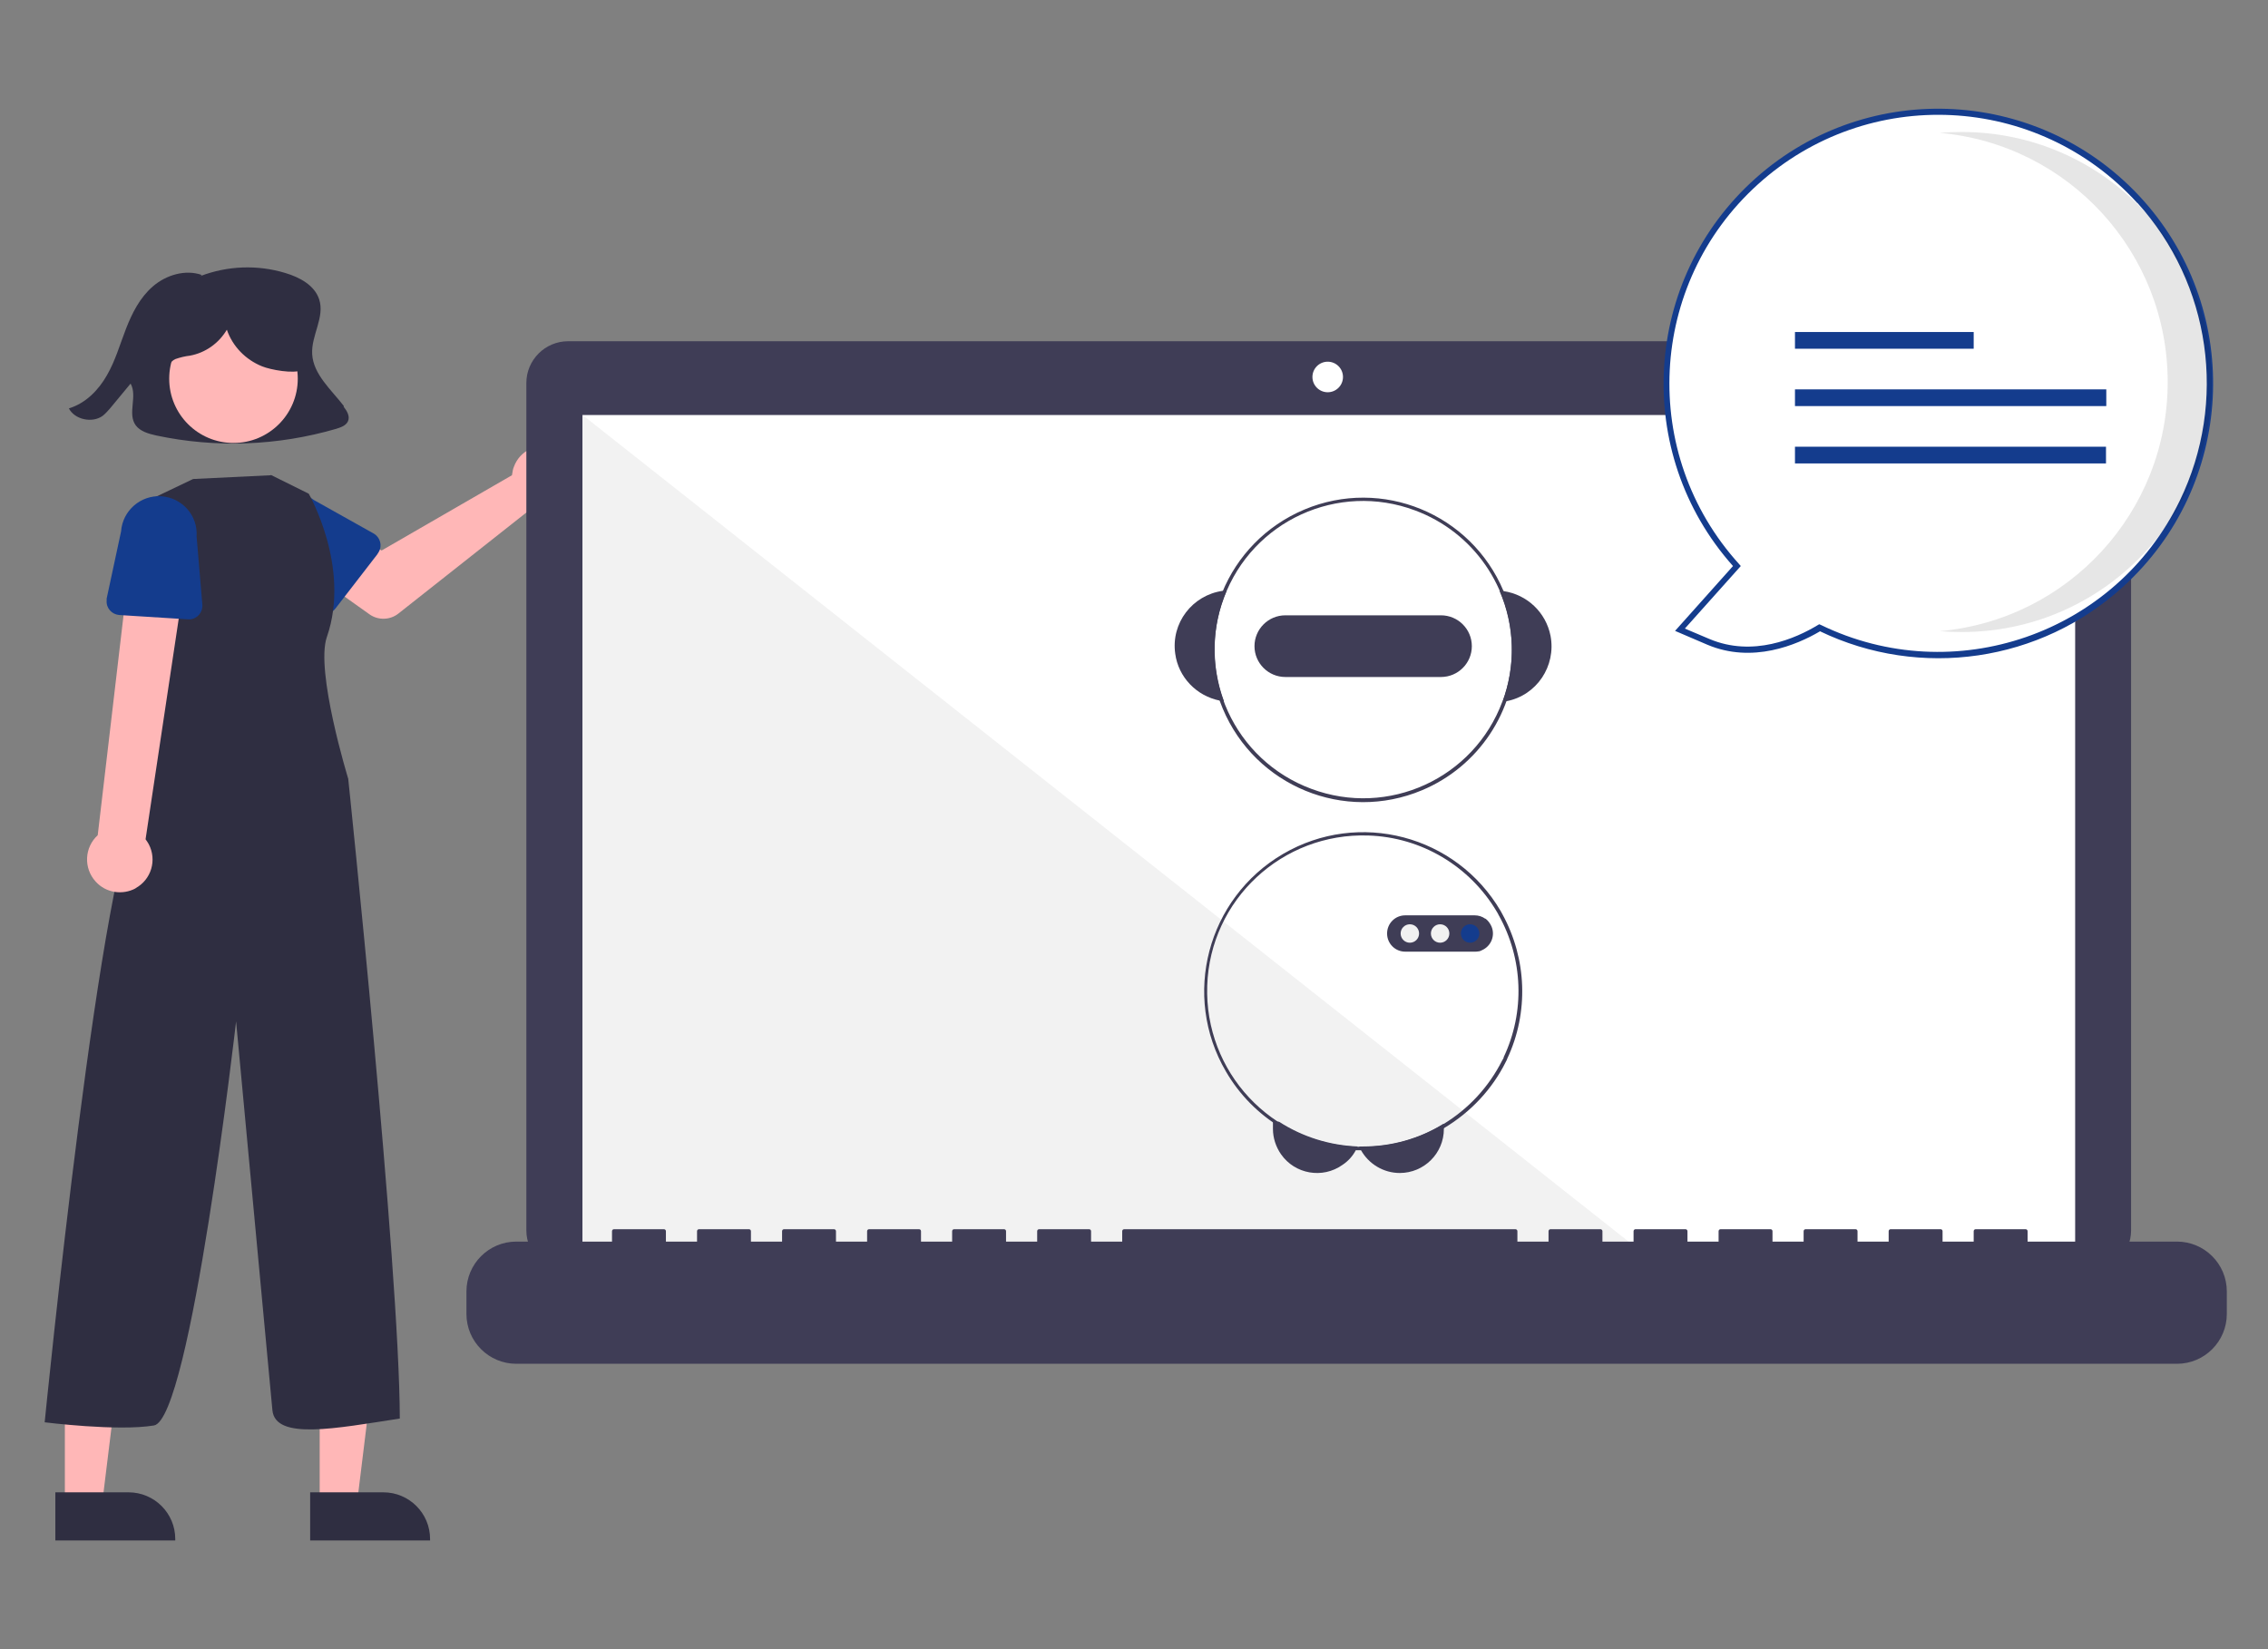 <?xml version="1.0" encoding="UTF-8"?>
<svg id="_レイヤー_1" xmlns="http://www.w3.org/2000/svg" version="1.1" viewBox="0 0 786.8 572.3">
  <rect x="0" y="0" width="786.8" height="572.3" fill="#808080" stroke="none"/>
  <!-- Generator: Adobe Illustrator 29.2.1, SVG Export Plug-In . SVG Version: 2.1.0 Build 116)  -->
  <defs>
    <style>
      .st0 {
        fill: #f1f1f1;
      }

      .st1 {
        fill: #f2f2f2;
      }

      .st1, .st2 {
        isolation: isolate;
      }

      .st2 {
        opacity: .1;
      }

      .st3 {
        fill: #2f2e41;
      }

      .st4 {
        fill: #3f3d56;
      }

      .st5 {
        fill: #fff;
      }

      .st6 {
        fill: #ffb7b7;
      }

      .st7 {
        fill: #143c8d;
      }
    </style>
  </defs>
  <path class="st3" d="M119.3,140.9c-4.4-5.7-10.6-11-11-18-.4-6.5,4.5-12.9,2.4-19.1-1.6-4.8-6.7-7.6-11.8-9.1-9.6-2.9-20-2.5-29.4,1.1l.5-.4c-5.7-2-12.4,0-17,4-4.5,3.9-7.2,9.3-9.3,14.7-2.1,5.4-3.7,11.1-6.6,16.1-2.9,5.1-7.3,9.7-13.2,11.5,2,3.9,8.1,5.2,11.7,2.6.9-.7,1.7-1.6,2.5-2.5,2.4-2.9,4.8-5.8,7.2-8.7,2.5,4.4-1.2,10.4,1.8,14.5,1.6,2.1,4.4,2.9,7.1,3.5,20.7,4.4,42.1,3.6,62.4-2.3,1.6-.5,3.4-1.1,4.1-2.6.8-1.7-.3-3.6-1.5-5.1Z"/>
  <path class="st6" d="M177.9,163.2c-.1.6-.2,1.1-.3,1.7l-45.2,26.1-11-6.3-11.7,15.3,18.4,13.1c3,2.2,7.2,2.1,10.1-.2l46.6-36.8c5.7,2.1,12.1-.8,14.2-6.5s-.8-12.1-6.5-14.2c-5.7-2.1-12.1.8-14.2,6.5-.2.4-.3.9-.4,1.3Z"/>
  <path class="st7" d="M131,192.2l-14.6,18.9c-1.6,2.1-4.6,2.5-6.6.9-.2-.1-.4-.3-.5-.5l-16.5-17.2c-5.7-4.5-6.7-12.7-2.3-18.5,4.5-5.7,12.7-6.7,18.4-2.3l20.7,11.6c2.3,1.3,3.1,4.2,1.8,6.4-.1.2-.2.4-.4.6h0Z"/>
  <polygon class="st6" points="110.9 522 123.8 522 129.9 472.3 110.9 472.3 110.9 522"/>
  <path class="st3" d="M107.6,517.8h25.4s0,0,0,0c8.9,0,16.2,7.2,16.2,16.2v.5h-41.6s0-16.7,0-16.7Z"/>
  <polygon class="st6" points="22.5 522 35.4 522 41.5 472.3 22.5 472.3 22.5 522"/>
  <path class="st3" d="M19.2,517.8h25.4s0,0,0,0c8.9,0,16.2,7.2,16.2,16.2v.5H19.2s0-16.7,0-16.7Z"/>
  <circle class="st6" cx="81" cy="131.4" r="22.3"/>
  <path class="st3" d="M94,164.8l13.1,6.5s14.7,25.5,6.3,49.7c-4.1,11.7,7.4,49.2,7.4,49.2,0,0,17.8,169.6,17.9,222-22.2,3.4-43.2,7.6-44.2-2.9s-12.6-134.9-12.6-134.9c0,0-15.8,138.1-28.5,140.2-12.6,2.1-37.9-1.1-37.9-1.1,0,0,20-202.3,33.7-214.9l2.1-10.5v-94.4c0,0,15.7-7.5,15.7-7.5l26.9-1.3Z"/>
  <path class="st6" d="M47,308.2c5.5-3,7.5-9.8,4.6-15.3-.3-.6-.7-1.1-1.1-1.7l15.3-101.8-20-1-11.9,101.4c-4.6,4.2-5,11.4-.7,16.1,3.5,3.9,9.3,4.8,13.9,2.3h0Z"/>
  <path class="st7" d="M65.3,214.9l-23.9-1.5c-2.6-.2-4.6-2.4-4.4-5,0-.2,0-.5,0-.7l5-23.3c.5-7.2,6.8-12.7,14-12.2,7.2.5,12.7,6.7,12.2,13.9l2,23.7c.2,2.6-1.7,4.9-4.3,5.1-.2,0-.5,0-.7,0h0Z"/>
  <path class="st4" d="M724.9,118.4H197.1c-8,0-14.5,6.5-14.5,14.5v294c0,8,6.5,14.5,14.5,14.5h527.7c8,0,14.5-6.5,14.5-14.5V132.9c0-8-6.5-14.5-14.5-14.5h0Z"/>
  <rect class="st5" x="202.1" y="144" width="517.8" height="292.1"/>
  <circle class="st5" cx="460.6" cy="130.8" r="5.3"/>
  <polygon class="st1" points="571.8 436.2 202.1 436.2 202.1 144 571.8 436.2"/>
  <path class="st4" d="M753.9,430.8h-50.5v-3.6c0-.4-.3-.7-.7-.7h-17.3c-.4,0-.7.3-.7.7h0v3.6h-10.8v-3.6c0-.4-.3-.7-.7-.7h-17.3c-.4,0-.7.3-.7.7h0v3.6h-10.8v-3.6c0-.4-.3-.7-.7-.7h-17.3c-.4,0-.7.3-.7.7h0v3.6h-10.8v-3.6c0-.4-.3-.7-.7-.7h-17.3c-.4,0-.7.3-.7.7h0v3.6h-10.8v-3.6c0-.4-.3-.7-.7-.7h-17.3c-.4,0-.7.3-.7.7h0v3.6h-10.8v-3.6c0-.4-.3-.7-.7-.7h-17.3c-.4,0-.7.3-.7.7h0v3.6h-10.8v-3.6c0-.4-.3-.7-.7-.7h-135.7c-.4,0-.7.3-.7.7h0v3.6h-10.8v-3.6c0-.4-.3-.7-.7-.7h-17.3c-.4,0-.7.3-.7.7h0v3.6h-10.8v-3.6c0-.4-.3-.7-.7-.7h-17.3c-.4,0-.7.3-.7.7h0v3.6h-10.8v-3.6c0-.4-.3-.7-.7-.7h-17.3c-.4,0-.7.3-.7.7h0v3.6h-10.8v-3.6c0-.4-.3-.7-.7-.7h-17.3c-.4,0-.7.3-.7.7h0v3.6h-10.8v-3.6c0-.4-.3-.7-.7-.7h-17.3c-.4,0-.7.3-.7.7v3.6h-10.8v-3.6c0-.4-.3-.7-.7-.7h-17.3c-.4,0-.7.3-.7.7h0v3.6h-33.2c-9.6,0-17.3,7.8-17.3,17.3v7.8c0,9.6,7.8,17.3,17.3,17.3h576.1c9.6,0,17.3-7.8,17.3-17.3v-7.8c0-9.6-7.8-17.3-17.3-17.3h0Z"/>
  <path class="st4" d="M471,397.8c-.2.4-.4.8-.6,1.2-1.1,2.1-2.7,3.9-4.7,5.2-6.9,4.9-16.5,3.2-21.3-3.7-1.8-2.6-2.8-5.7-2.8-8.8v-2.5h2.1c8.2,5.3,17.6,8.2,27.3,8.6Z"/>
  <path class="st4" d="M500.9,390v1.7c0,8.5-6.9,15.3-15.3,15.3-5.6,0-10.8-3.1-13.5-8-.2-.4-.4-.8-.6-1.2.4,0,.9,0,1.3,0,9.9,0,19.6-2.7,28-7.9Z"/>
  <path class="st4" d="M521.6,205.1c-.5,0-.9-.1-1.4-.1,5.3,12.2,5.7,26,1,38.5.5,0,.9-.1,1.4-.2,10.5-2,17.3-12.2,15.3-22.7-1.6-8.1-8.1-14.3-16.3-15.5h0Z"/>
  <path class="st4" d="M425.6,204.9c-.5,0-.9,0-1.4.1-10.6,1.5-18,11.2-16.5,21.8,1.1,8.2,7.4,14.7,15.5,16.3.5,0,.9.2,1.4.2-4.6-12.5-4.3-26.3,1-38.5h0Z"/>
  <path class="st4" d="M521.6,205.1c-11.3-26.9-42.2-39.6-69.1-28.3-26.9,11.3-39.6,42.2-28.3,69.1,11.3,26.9,42.2,39.6,69.1,28.3,19.6-8.2,32.4-27.4,32.4-48.7,0-7-1.4-13.9-4.1-20.4ZM521.2,243.4c-9.9,26.7-39.6,40.3-66.3,30.3-26.7-9.9-40.3-39.6-30.3-66.3,9.9-26.7,39.6-40.3,66.3-30.3,20.2,7.5,33.6,26.8,33.6,48.3,0,6.1-1.1,12.2-3.2,18Z"/>
  <path class="st4" d="M499.9,213.5h-54c-5.9,0-10.7,4.8-10.7,10.7,0,5.9,4.8,10.7,10.7,10.7h54c5.9,0,10.7-4.8,10.7-10.7,0-5.9-4.8-10.7-10.7-10.7Z"/>
  <path class="st4" d="M521.2,317.2c-.2-.4-.4-.7-.6-1.1,0,0,0,0,0,0-15.4-26.3-49.2-35.2-75.5-19.8-26.3,15.4-35.2,49.2-19.8,75.5,9.4,16.2,26.4,26.5,45.2,27.3.6,0,1.2,0,1.8,0,.2,0,.5,0,.7,0,9.9,0,19.6-2.6,28-7.7,9.2-5.5,16.7-13.5,21.4-23,0,0,0,0,0,0,.2-.4.4-.7.5-1.1,7.5-16,6.8-34.6-1.7-50.1h0ZM521.7,366.9c-.2.4-.4.8-.6,1.1-4.6,9.1-11.6,16.7-20.3,22-8.4,5.2-18.1,7.9-28,7.9-.4,0-.9,0-1.3,0-.2,0-.4,0-.6,0-29.8-1-53.1-26-52.1-55.9,1-29.8,26-53.1,55.9-52.1,18.4.6,35.2,10.6,44.6,26.5,0,0,0,0,0,0,.2.3.4.7.6,1.1,8.5,15.2,9.2,33.6,1.7,49.4h0Z"/>
  <path class="st4" d="M515.3,318.8c-1.1-.8-2.4-1.2-3.7-1.2h-24.1c-3.5,0-6.3,2.8-6.3,6.3,0,3.5,2.8,6.3,6.3,6.3h24.1c.4,0,.9,0,1.3-.1.4,0,.8-.2,1.2-.4,3.2-1.4,4.7-5.1,3.3-8.3-.5-1.1-1.2-2-2.1-2.7h0Z"/>
  <circle class="st0" cx="489.1" cy="323.9" r="3.2"/>
  <circle class="st0" cx="499.6" cy="323.9" r="3.2"/>
  <circle class="st7" cx="510" cy="323.9" r="3.2"/>
  <path class="st5" d="M631.2,217.9c-8.4,5-23.3,11.3-38.5,4.8l-9.9-4.2,19.7-22.1c-35-38.6-32.1-98.2,6.5-133.2,38.6-35,98.2-32.1,133.2,6.5s32.1,98.2-6.5,133.2c-28.5,25.9-69.9,31.8-104.5,15h0Z"/>
  <path class="st7" d="M631.3,219.1c-8,4.7-23.4,11.2-39,4.6l-11.2-4.8,20.1-22.5c-35-39.3-31.4-99.6,7.9-134.6,39.3-35,99.6-31.4,134.6,7.9,34.7,39.1,31.5,98.8-7.2,133.9h0c-28.6,26.1-70.3,32.2-105.2,15.4h0ZM741.5,70.5c-34.6-38.2-93.5-41.1-131.7-6.5-38.2,34.6-41.1,93.5-6.5,131.7,0,0,0,0,0,0l.6.7-19.4,21.7,8.5,3.6c15.1,6.4,30-.2,37.6-4.8l.5-.3.5.2c46.3,22.5,102.1,3.2,124.6-43.1,16.6-34.2,10.8-75.2-14.8-103.4h0Z"/>
  <path class="st2" d="M752,132.5c0-44.9-34.3-82.4-79.1-86.4,2.5-.2,5.1-.3,7.7-.3,47.9,0,86.7,38.9,86.7,86.8,0,47.9-38.8,86.7-86.7,86.7-2.6,0-5.1-.1-7.7-.3,44.8-4,79.1-41.5,79.1-86.4Z"/>
  <rect class="st7" x="622.7" y="115.2" width="62" height="5.8"/>
  <rect class="st7" x="622.7" y="135.1" width="108" height="5.8"/>
  <rect class="st7" x="622.7" y="155" width="107.9" height="5.8"/>
  <path class="st3" d="M104.3,116.9c-.9-3.9-3.7-7.2-6.9-9.6-11.1-8.1-26.3-7.2-36.3,2.2-2.7,2.4-4.7,5.5-5.6,9-.9,3.5,0,7.3,2.4,10l.4.3c-.4-1.7.9-3.4,2.5-4.2,1.7-.6,3.4-1,5.1-1.2,5.4-1,10-4.3,12.8-9,2,5.8,6.5,10.4,12.2,12.7,2.9,1.2,11,2.7,13.8,1.3,3.6-1.9.5-7.6-.4-11.6Z"/>
</svg>